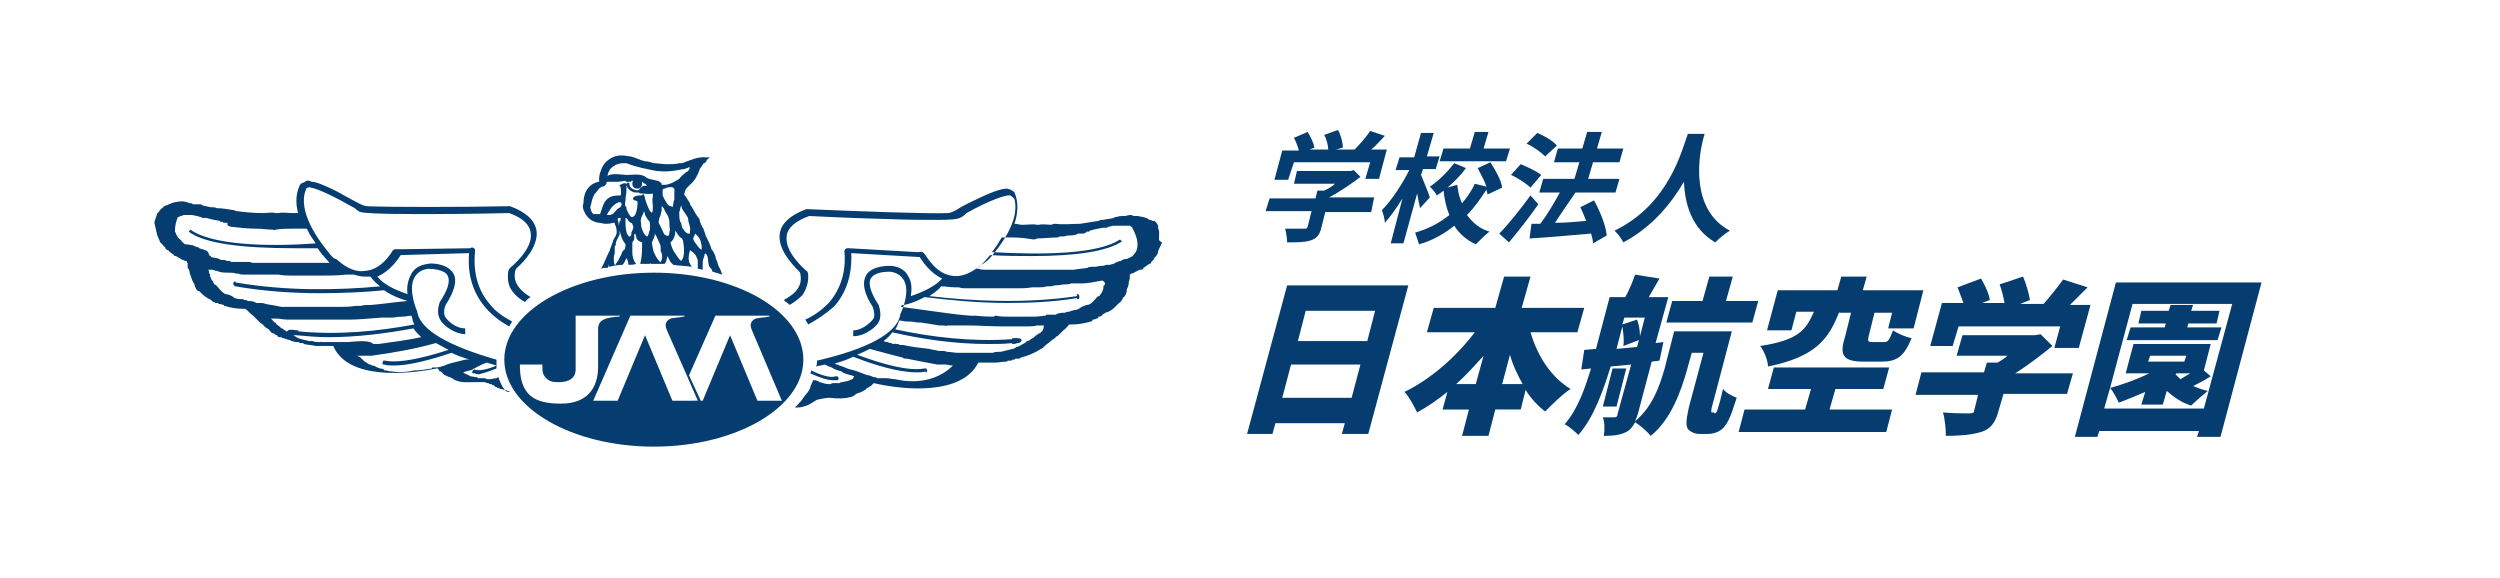 <?xml version="1.0" encoding="utf-8"?>
<!-- Generator: Adobe Illustrator 27.9.0, SVG Export Plug-In . SVG Version: 6.00 Build 0)  -->
<!DOCTYPE svg PUBLIC "-//W3C//DTD SVG 1.1//EN" "http://www.w3.org/Graphics/SVG/1.1/DTD/svg11.dtd">
<svg version="1.1" id="レイヤー_1" xmlns:x="http://ns.adobe.com/Extensibility/1.0/" xmlns:i="http://ns.adobe.com/AdobeIllustrator/10.0/" xmlns:graph="http://ns.adobe.com/Graphs/1.0/"
	 xmlns="http://www.w3.org/2000/svg" xmlns:xlink="http://www.w3.org/1999/xlink" x="0px" y="0px" viewBox="0 0 255.8 59.1"
	 style="enable-background:new 0 0 255.8 59.1;" xml:space="preserve">
<style type="text/css">
	.st0{fill:#053D70;}
</style>
<g>
	<g>
		<g>
			<g>
				<path class="st0" d="M118.6,24.3c0-0.1,0-0.1,0-0.1s0-0.1,0-0.2c0,0,0,0,0,0c0,0,0,0,0-0.1c0,0,0-0.1,0-0.1c0,0,0,0,0-0.1
					c0-0.1-0.1-0.3-0.1-0.4c0,0,0,0,0-0.1c0,0,0,0,0-0.1c-0.1-0.2-0.2-0.4-0.4-0.5c0,0,0,0,0,0l0,0c0,0,0,0,0,0c0,0-0.1,0-0.2,0
					c-0.1-0.1-0.2-0.1-0.3-0.1c-0.3-0.3-0.8-0.3-1.2-0.4c-0.2,0-0.3,0-0.5,0c0,0,0-0.1-0.1-0.1c-0.2,0-0.4,0-0.6,0.1
					c-0.1,0-0.1,0-0.2,0c0,0-0.1,0-0.1,0c0,0,0,0,0,0h0c0,0,0,0,0,0c0,0,0,0-0.1,0c-0.3,0-0.5,0.1-0.6,0.1c-0.1,0-0.2,0-0.2,0.1
					c0,0,0,0,0,0c-0.4,0.1-0.8,0.1-1.1,0.2c0,0,0,0-0.1,0c-0.1,0-0.2,0-0.4,0.1c-0.6,0.1-1.3,0.2-1.9,0.3c0,0,0,0,0,0
					c-0.8,0-1.7,0.1-2.5,0c-0.1,0-0.3,0-0.4,0.1c-0.4,0-0.9-0.1-1.3,0h0c0,0-0.1,0-0.2,0c-0.4-0.1-0.9,0-1.4,0c0,0-0.1,0-0.1,0
					c-0.3,0-0.5-0.1-0.8-0.1c0.4-1.2,0.4-2.3,0-3.2c0,0,0-0.1-0.1-0.1c0,0,0,0,0,0c0,0,0,0,0,0c0,0,0,0,0,0
					c-0.1-0.1-0.2-0.1-0.3-0.2c0,0,0,0,0,0c0,0,0,0,0,0l0,0c0,0,0,0,0,0c-0.1,0-0.3-0.1-0.4-0.1c-0.4,0-1.2,0.2-2.9,1
					c-0.8,0.4-1.7,0.8-2.1,1.1c0,0,0,0,0,0c-0.5,0.3-0.9,0.4-0.9,0.4c-2.1,0.1-9.7-0.2-14.5-0.4c0,0,0,0,0,0c0,0-0.1,0-0.1,0
					c-1.6,0.6-2.5,1.4-2.7,2.4c-0.3,1.6,1.2,3.2,1.9,3.9c0,0,0,0,0,0c0.2,0.2,0.2,0.3,0.2,0.4c0.1,0.6,0,1.1-0.4,1.6
					c-0.3,0.4-0.8,0.7-1.3,1c0.2,0.2,0.4,0.3,0.6,0.5c0.5-0.3,0.9-0.6,1.3-1c0.4-0.6,0.6-1.2,0.6-1.9l0,0c0-0.1,0-0.4-0.1-0.5
					c0,0,0,0,0,0c0,0,0-0.1-0.1-0.1c0,0-2.3-1.9-2-3.6c0.1-0.8,0.9-1.5,2.3-2c0,0,0,0,0,0c0,0,3.8,0.2,7.6,0.3
					c2.7,0.1,4.4,0.1,5.6,0.1c1.5,0,2-0.1,2.2-0.2l0,0c0.3-0.1,0.6-0.4,0.7-0.5c2.3-1.3,4.1-1.9,4.4-1.8c0,0,0.1,0,0.1,0
					c0,0,0,0,0,0c0.1,0.1,0.4,0.3,0.4,0.4c0.6,2.2-1.6,5-2.6,6.1c-0.2,0.2-0.6,0.5-0.8,0.6c0,0,0,0,0,0c-1.1,0.9-2.1,1.3-3.1,1.1
					c-1.7-0.3-2.6-2.2-2.7-2.2c0-0.1-0.1-0.1-0.2-0.2l0,0c-0.1-0.1-0.3,0-0.5,0l-7-0.4c0,0-0.1,0-0.1,0c0,0-0.1,0-0.1,0
					c-0.2,0-0.3,0.2-0.3,0.3c0.2,2.1-0.4,3.9-1.6,5.3c-0.7,0.7-1.5,1.3-2.4,1.7c0.1,0.2,0.2,0.3,0.3,0.5c0.9-0.5,1.8-1.1,2.6-1.8
					c1.3-1.4,1.9-3.3,1.8-5.5l7,0.4c0.2,0.3,1,1.6,2.3,2.2c-1,1.1-2.7,1.6-3.2,1.8c0.1-0.7,0.1-1.4-0.2-1.9
					c-0.3-0.7-0.9-1.1-1.8-1.2l0,0c-0.1,0-2-0.1-2.6,1c-0.4,0.8-0.2,1.8,0.7,3.2c0.1,0.3,0.3,1,0,1.3c0,0-0.9,1.1-2,1.1h0l0,0.6h0
					c1.4,0,2.5-1.2,2.5-1.3c0.5-0.6,0.2-1.6,0.1-1.9l0,0c-0.8-1.2-1.1-2.2-0.8-2.7c0.4-0.7,1.6-0.7,2-0.7c0.7,0.1,1.1,0.4,1.4,0.9
					c0.7,1.3-0.4,3.5-0.4,3.5l0,0.1c-0.4,1.8-3.3,3.4-8.5,4.6c0,0.2,0,0.4-0.1,0.6c0.3-0.1,0.6-0.1,0.9-0.2c0.2,0.1,0.4,0.2,0.7,0.3
					c0.3,0.2,0.6,0.3,1,0.4c0,0,0,0,0,0c0.2,0.2,0.6,0.3,1,0.4c0.1,0,0.2,0.1,0.3,0.1c0,0,0,0,0,0c0,0.1-0.1,0.1-0.1,0.2
					c0,0-0.1,0.1-0.1,0.1c-0.2,0.1-0.3,0.1-0.5,0.2c-0.2,0-0.4,0.1-0.6,0.1c0,0-0.1,0-0.2,0.1c-0.2,0-0.4,0-0.6,0
					c-0.1,0-0.2,0-0.3,0.1c0,0-0.1,0-0.1,0c0,0,0,0-0.1,0c-0.3,0-0.6-0.1-0.9-0.2c0,0-0.1,0-0.1,0c0,0,0-0.1-0.1-0.1
					c-0.2-0.1-0.3-0.1-0.5-0.1c0,0,0,0,0,0c-0.1,0.2-0.2,0.5-0.3,0.7c0,0,0,0.1,0,0.1c-0.1,0.2-0.2,0.4-0.4,0.6c0,0,0,0.1-0.1,0.1
					c-0.1,0.2-0.3,0.4-0.4,0.6c-0.1,0.1-0.1,0.1-0.2,0.2c-0.1,0.1-0.2,0.3-0.4,0.4c0,0.1-0.1,0.1-0.1,0.1c0.3,0,0.6,0,0.9-0.1
					c0.5-0.1,0.9-0.4,1.4-0.7c0.5-0.1,0.9-0.2,1.3-0.2c0.7,0.1,1.6,0.1,2.2-0.1c0.1,0,0.3-0.1,0.5-0.3c0.3-0.1,0.6-0.2,0.9-0.4
					c0,0,0.1,0,0.1-0.1c0,0,0,0,0,0c0.1-0.1,0.2-0.1,0.3-0.2c0.1,0,0.1-0.1,0.2-0.1c0.1-0.1,0.1-0.1,0.2-0.2c0,0,0.1-0.1,0.1-0.1
					c3,0.7,9,1.3,10.7-2.1c0.1,0,0.2,0,0.3,0c0.2,0,0.3,0,0.5,0c0,0,0,0,0.1,0c0,0,0.1,0,0.1,0c0.1,0,0.2,0,0.3,0c0.1,0,0.2,0,0.3,0
					c0,0,0.1,0,0.1,0c0.4,0,0.8-0.1,1.2-0.1c0,0,0.1,0,0.1-0.1c0.1,0,0.2,0,0.3,0c0.1,0,0.1,0,0.2-0.1c0,0,0,0,0,0c0,0,0.1,0,0.1,0
					c0.1,0,0.1,0,0.2-0.1c0,0,0.1,0,0.1,0c0.1,0,0.2,0,0.3,0c0,0,0.1,0,0.1-0.1c0.8-0.2,1.5-0.5,2.1-0.9c0,0,0,0,0,0
					c0.1,0,0.1-0.1,0.2-0.1c0,0,0.1-0.1,0.1-0.1c0.1-0.1,0.1-0.1,0.2-0.2c0.1-0.1,0.3-0.2,0.4-0.3c0.1-0.1,0.2-0.2,0.4-0.3
					c0.1-0.1,0.2-0.1,0.2-0.2c0,0,0.1-0.1,0.2-0.1c0.1-0.1,0.2-0.2,0.3-0.3c0.1-0.1,0.2-0.2,0.2-0.2c0,0,0,0,0,0
					c0,0,0.1-0.1,0.1-0.1c0.2-0.1,0.4-0.4,0.6-0.6c0,0,0.1,0,0.1,0c0,0,0,0,0,0c0,0,0.1,0,0.1,0c0.7,0,1.3-0.1,2-0.3
					c0.1,0,0.2-0.1,0.2-0.2c0.1,0,0.2,0,0.4-0.1c0.1,0,0.2-0.1,0.2-0.2c0,0,0,0,0,0c0,0,0,0,0.1,0c0,0,0,0,0,0
					c0.1,0,0.2-0.1,0.2-0.1c0,0,0,0,0,0c0,0,0.1,0,0.1-0.1c0,0,0,0,0,0c0,0,0,0,0,0c0.1-0.1,0.2-0.1,0.3-0.2c0.4-0.1,0.7-0.3,1-0.6
					c0,0,0,0,0,0c0.1-0.1,0.2-0.2,0.3-0.3c0,0,0.1-0.1,0.1-0.1c0.2-0.1,0.3-0.3,0.4-0.5c0,0,0,0,0,0c0,0,0-0.1,0.1-0.1
					c0.2-0.2,0.3-0.5,0.3-0.8c0,0,0,0,0,0c0.1-0.2,0.2-0.5,0.2-0.7c0,0,0,0,0-0.1c0.1-0.1,0-0.1,0.1-0.3c0,0,0,0,0-0.1
					c0,0,0,0,0-0.1c0,0,0,0,0-0.1c0,0,0-0.1,0-0.1c0,0,0.1,0,0.1-0.1c0.1,0,0.4-0.1,0.5-0.2c0,0,0,0,0,0c0,0,0,0,0,0
					c0.1,0,0.1-0.1,0.2-0.1c0,0,0,0,0,0c0.1,0,0.1-0.1,0.2-0.1c0,0,0,0,0.1,0c0.2,0,0.3-0.1,0.3-0.2c0.2-0.1,0.4-0.3,0.6-0.4
					c0.1,0,0.2-0.1,0.2-0.2c0,0,0.1-0.1,0.1-0.1c0,0,0.1-0.1,0.1-0.1c0,0,0.1-0.1,0.1-0.2c0,0,0.1-0.1,0.1-0.1c0,0,0,0,0,0
					c0.2-0.2,0.3-0.4,0.3-0.6c0.1-0.3,0.3-0.6,0.4-0.9c0,0,0,0,0,0C118.5,24.6,118.6,24.5,118.6,24.3z M91.6,38.8
					c-0.3,0-0.6-0.1-0.9-0.1c0,0,0,0-0.1,0c-0.1,0-0.1,0-0.2,0c0,0,0,0-0.1,0c-0.1,0-0.1,0-0.2,0c-0.1,0-0.1,0-0.2,0
					c-0.1,0-0.1,0-0.2,0c0,0,0-0.1-0.1-0.1c-0.1,0-0.3,0-0.4-0.1c-0.2-0.1-0.5-0.1-0.7-0.2c-0.5-0.2-1-0.4-1.5-0.5
					c-0.4-0.1-0.7-0.3-1.1-0.4c-0.1,0-0.1-0.1-0.2-0.1c0,0-0.1,0-0.1,0c-0.1,0-0.1-0.1-0.2-0.1c0,0,0,0,0,0c0.7-0.2,1.3-0.4,1.9-0.7
					c2.3,0.9,4.7,1.6,6.5,1.6c0.3,0,0.6,0,0.9-0.1c0,0,0,0.1,0,0.1c0,0,0.1,0,0.1,0c0.1-0.1,0.1-0.3,0-0.3c0,0,0-0.1,0-0.1
					c0,0,0,0,0,0h-0.1c0,0-0.1,0-0.1,0c0,0,0,0,0,0c0,0,0,0,0,0c0,0,0,0,0,0c-1.6,0.3-4.2-0.4-6.9-1.4c0.5-0.2,0.9-0.4,1.3-0.6
					c1.1,0.3,2.2,0.6,3.4,0.9c0,0.1,0.2,0.1,0.4,0.1c1,0.2,2,0.4,3.1,0.6c0,0,0,0,0.1,0c0,0,0.1,0,0.1,0c0,0,0.1,0,0.1,0
					c0.1,0,0.1,0,0.2,0c0.1,0,0.2,0,0.3,0c0.3,0,0.5,0.1,0.8,0.1C95.1,39.8,91.7,38.8,91.6,38.8z M106.7,33.8
					C106.7,33.8,106.7,33.8,106.7,33.8c-0.1,0.1-0.2,0.2-0.3,0.3c0,0,0,0-0.1,0c0,0-0.1,0.1-0.1,0.1c0,0,0,0,0,0
					c-0.2,0.1-0.3,0.2-0.5,0.4c0,0,0,0,0,0c-0.1,0-0.1,0-0.2,0.1c0,0-0.1,0-0.1,0.1c-0.1,0-0.2,0.1-0.3,0.1c0,0-0.1,0-0.1,0.1
					c-0.1,0.1-0.2,0.1-0.3,0.2c-0.1,0-0.2,0.1-0.2,0.1c-0.2,0.1-0.4,0.2-0.4,0.2l0,0c0,0-0.1,0-0.1,0c-0.1,0.1-0.3,0.2-0.4,0.2
					c-0.4,0.1-0.8,0.2-1.2,0.3c0,0-0.1,0-0.1,0c0,0,0,0-0.1,0c-0.2,0-0.4,0-0.6,0.1c-0.1,0-0.1,0-0.2,0c0,0-0.1,0-0.1,0c0,0,0,0,0,0
					c-0.1,0-0.2,0-0.3,0c-0.1,0-0.2,0-0.3,0c0,0-0.1,0-0.1,0c0,0,0,0,0,0c0,0,0,0-0.1,0c-0.1,0-0.3,0-0.4,0c0,0,0,0,0,0
					c0,0-0.1,0-0.1,0c-0.1,0-0.2,0-0.2,0c-0.1,0-0.2,0-0.4,0c0,0,0,0,0,0c-0.2,0-0.4,0-0.6,0c-0.1,0-0.2,0-0.3,0c0,0,0,0-0.1,0
					c-0.1,0-0.3,0-0.4,0c-0.4,0-0.7-0.1-1.1-0.1c-0.2-0.1-0.5-0.1-0.7-0.1c0,0-0.1,0-0.1,0c0,0,0,0-0.1,0c-0.3-0.1-0.6-0.1-0.9-0.2
					c-0.9-0.1-1.8-0.2-2.7-0.4c-0.1,0-0.1,0-0.2,0c0,0,0,0,0,0c-0.1,0-0.2,0-0.3-0.1c-0.1,0-0.1,0-0.2,0c-0.1,0-0.1-0.1-0.2,0
					c-0.1,0-0.2,0-0.3-0.1c0,0,0,0-0.1,0c-0.1,0-0.2,0-0.2-0.1c-0.1,0-0.1,0-0.2,0c-0.1,0-0.2-0.1-0.3-0.1c0.4-0.3,0.7-0.6,0.9-0.9
					c3,0.7,6.4,1.2,9.8,1.2c0.8,0,1.7,0,2.5-0.1c0,0-0.1,0.1-0.1,0.1c0.2,0,0.4,0,0.6-0.1c0.1,0,0.3,0,0.4-0.2
					c0.2-0.4-0.8-0.3-0.9-0.3c0,0,0,0,0,0c0,0,0,0,0,0c0,0-0.1,0.1,0,0.1c0,0,0,0,0,0c0,0,0,0,0,0c0,0,0,0,0,0
					c-4.1,0.3-8.3-0.2-12-1c0.2-0.3,0.3-0.6,0.4-0.9c0.3,0,0.5,0.1,0.8,0.1c0,0,0,0,0,0c0,0,0.1,0,0.1,0c0,0,0,0,0,0
					c0.1,0,0.2,0,0.2,0c0.3,0,0.6,0.1,0.9,0.1c0,0,0,0,0,0c0,0,0,0,0.1,0c0,0,0,0,0,0c0,0,0.1,0,0.1,0c0.7,0.1,1.3,0.2,1.9,0.3
					c0,0,0.1,0,0.1,0h0.1c0.1,0,0.1,0,0.2,0c0.2,0,0.3,0.1,0.5,0c0,0,0,0,0,0c0.2,0,0.3,0,0.5,0h0c0.2,0,0.4,0,0.5,0
					c0,0,0.1,0,0.1,0c0,0,0,0,0.1,0c0.1,0,0.2,0,0.3,0c0.2,0,0.3,0,0.5,0c0,0,0,0,0,0c0,0,0,0,0.1,0c0.9,0,2.2,0.1,3.6,0.1
					c0,0,0.1,0,0.1,0c0.1,0,0.1,0,0.1,0c0.2,0,0.4,0,0.7,0c0,0,0,0,0,0h0.1c0.1,0,0.2,0,0.3,0c0,0,0,0,0,0h0c0.1,0,0.1,0,0.2,0
					c0,0,0,0,0,0c0.1,0,0.1,0,0.2,0h0.1c0,0,0.1,0,0.1,0h0.1c0,0,0,0,0.1,0c0.1,0,0.1,0,0.2,0c0.4,0,0.8,0,1.1-0.1
					c0.1,0,0.2,0,0.3,0c0,0,0,0,0.1,0c0.1,0,0.2,0,0.3,0C106.8,33.7,106.7,33.7,106.7,33.8z M113,29.2c-0.1,0-0.1,0.1-0.1,0.1
					c0,0,0,0,0,0.1h0c0,0.2-0.1,0.4-0.2,0.6c0,0-0.1,0.1-0.1,0.1c0,0.1-0.1,0.1-0.1,0.2c0,0-0.1,0-0.1,0c-0.2,0.1-0.3,0.3-0.5,0.5
					c-0.2,0.2-0.4,0.4-0.7,0.4c-0.3,0.1-0.6,0.2-0.8,0.4c-0.1,0-0.1,0-0.2,0.1c-0.3,0-0.6,0.1-0.8,0.2c0,0,0,0-0.1,0
					c-0.1,0-0.2,0-0.3,0.1c-0.3,0-0.7,0-1,0.2c-0.1,0-0.1,0-0.1,0c-0.1,0-0.1,0-0.2,0c0,0,0,0-0.1,0c-0.2,0-0.3,0-0.5,0
					c0,0-0.1,0-0.1,0.1c-0.3,0-0.7,0.1-1.1,0.1c-0.1,0-0.1,0-0.2,0c0,0,0,0-0.1,0c-0.1,0-0.3,0-0.4,0c-0.1,0-0.1,0-0.2,0
					c0,0,0,0,0,0c0,0,0,0,0,0c-0.2,0-0.3,0-0.5,0c-0.1,0-0.1,0-0.2,0c0,0,0,0-0.1,0c-0.1,0-0.1,0-0.2,0c-0.3,0-0.6,0-0.9,0
					c0,0,0,0,0,0c-0.4,0-0.8,0-1.2-0.1c-0.1,0-0.1,0-0.2,0.1c-1.1,0-1.9-0.1-1.9-0.1c-0.7,0.1-4.6-0.5-7.6-0.9c0-0.1,0-0.1,0.1-0.2
					l0.2,0c0.1,0,1-0.2,2.1-0.8c2.5,0.3,5.4,0.6,8.5,0.6c2.3,0,4.7-0.1,7.1-0.5c0,0,0,0,0,0.1c0.2,0.1,0.3-0.2,0.2-0.4c0,0,0,0,0,0
					c0,0,0,0,0,0v0c0,0,0,0,0,0c0-0.1-0.1-0.1-0.2-0.1c0,0-0.1,0,0,0.1c0,0,0,0,0,0.1c-5.4,0.8-10.8,0.5-15.1,0
					c0.4-0.3,0.9-0.6,1.2-1c0.5,0,0.9,0.1,1.4,0.1c0,0,0.1,0,0.1,0c0.1,0,0.2,0,0.3,0c0,0,0,0,0,0c0.3,0.1,0.5,0.1,0.8,0.1
					c0.1,0,0.2,0,0.3,0c0,0,0.1,0,0.1,0c0.1,0,0.1,0,0.2,0c0,0,0,0,0,0c0.3,0,0.5,0,0.8,0c0,0,0.1,0,0.1,0c0,0,0,0,0,0
					c0,0,0,0,0.1,0c0.1,0,0.1,0,0.2,0c0,0,0.1,0,0.1,0c0.1,0,0.2,0,0.3,0c0,0,0,0,0.1,0c0.4,0,0.7,0,1.1,0h0h0c0,0,0.1,0,0.1,0
					c0.3,0,0.6,0,0.8,0c0.3,0,0.5,0,0.8,0c0,0,0,0,0,0c0.5,0,1.1,0,1.6-0.1c0.2,0,0.3,0,0.5,0c0,0,0,0,0.1,0c0,0,0.1,0,0.1,0
					c0.3,0,0.5,0,0.8-0.1c0,0,0.1,0,0.2,0c0.2,0,0.4,0,0.6-0.1c0,0,0,0,0.1,0c0,0,0,0,0,0c0.3,0,0.7-0.1,1-0.1c0,0,0,0,0,0
					c0.2,0,0.4,0,0.6-0.1c0,0,0,0,0,0c0,0,0.1,0,0.1,0c0,0,0.1,0,0.1,0c0.3,0,0.6,0,0.8,0c0,0,0.1,0,0.1,0c0.7,0,1.5-0.2,2.1-0.3
					C113.1,28.9,113.1,29,113,29.2z M110.4,30.6C110.4,30.6,110.4,30.6,110.4,30.6L110.4,30.6L110.4,30.6z M115.2,28.1
					C115.2,28.1,115.2,28.1,115.2,28.1C115.2,28.1,115.2,28.1,115.2,28.1C115.2,28.1,115.2,28.1,115.2,28.1z M116.3,25.6
					c-0.1,0.3-0.3,0.4-0.4,0.6c-0.2,0.1-0.4,0.2-0.6,0.3c0,0,0,0-0.1,0c-0.2,0-0.4,0.1-0.5,0.2c-0.2,0-0.4,0.1-0.6,0.2
					c-0.1,0-0.1,0.1-0.1,0.1c-0.2,0-0.4,0.1-0.5,0.1c0,0-0.1,0-0.1,0c-0.1,0-0.1,0-0.2,0c-0.1,0-0.2,0.1-0.3,0.1c-0.1,0-0.1,0-0.2,0
					c-0.2,0-0.5,0.1-0.7,0.1c0,0-0.1,0-0.1,0c-0.1,0-0.2,0-0.2,0c-0.1,0-0.3,0-0.4,0.1c-0.5,0.1-1,0.1-1.4,0.2c0,0-0.1,0-0.1,0
					c-0.2,0-0.5,0-0.8,0c0,0-0.1,0-0.1,0c-0.1,0-0.3,0-0.4,0h-0.2c0,0,0,0,0,0c-0.1,0-0.1,0-0.2,0l-0.3,0c0,0-0.1,0-0.1,0
					c-0.4,0-0.8,0-1.2,0c0,0,0,0,0,0c-0.4,0-0.7,0-1.1,0c0,0-0.1,0-0.1,0c-0.1,0-0.2,0-0.2,0c0,0-0.1,0-0.1,0c-0.2,0-0.3,0-0.5,0
					c-0.3,0-0.5,0-0.8,0c0,0,0,0,0,0c-0.1,0-0.2,0-0.3,0c0,0,0,0,0,0c0,0,0,0-0.1,0c-0.2,0-0.5,0-0.7,0c-0.2,0-0.4,0-0.6,0
					c-0.2,0-0.4,0-0.6,0c0,0-0.1,0-0.1,0c-0.1,0-0.2,0-0.3,0c0,0,0,0-0.1,0c-0.3,0-0.5,0-0.8-0.1c0,0,0,0-0.1,0c0,0-0.1,0-0.1,0
					c0,0,0.1-0.1,0.1-0.1l0,0c0,0,0.1,0,0.3-0.2c0,0,0,0,0,0c0,0,0.1-0.1,0.1-0.1c0,0,0,0,0,0c0,0,0,0,0,0c0.2-0.2,0.5-0.5,0.9-1
					c1.6,0.1,3,0.1,4.3,0.1c4.6,0,7.7-0.5,9.2-1.5l-0.2-0.2c-2.2,1.5-7.8,1.6-13.1,1.3c0.3-0.4,0.6-0.8,0.8-1.2
					c0.1-0.1,0.1-0.2,0.2-0.3c0.2,0,0.3,0,0.5,0c0.2,0,0.5,0,0.7,0c0.7,0,1.4,0.1,2,0.2c0.1,0,0.3,0,0.4-0.1c0.7,0,1.4-0.1,2-0.1
					c0.1,0,0.2,0,0.3-0.1c0.3,0,0.6,0,0.8-0.1c0.3,0,0.6,0,0.9-0.1c0,0,0.1,0,0.2-0.1c0.2,0,0.3,0,0.5,0c0.2,0,0.3-0.1,0.4-0.2
					c0,0,0,0,0,0c0.1,0,0.1,0,0.2,0c0.1,0,0.1-0.1,0.1-0.1c0,0,0,0,0,0v0c0,0,0.7-0.2,1.4-0.3c0.1,0,0.2,0,0.3,0
					c0.1,0,0.1,0,0.2-0.1c0.2,0,0.4-0.1,0.5-0.1c0.2,0,0.3,0,0.5,0c0,0,0.1,0,0.1,0c0,0,0,0,0,0c0.2,0,0.5,0,0.7,0
					c0.2,0,0.2,0,0.3,0c0,0,0,0,0.1,0c0,0,0.1,0,0.1,0.1c0,0,0,0,0.1,0C116.4,24.3,116.5,25,116.3,25.6z M59.8,21.7
					c0.2,0.4,0.6,1,1.5,1.1l0,0c0.2,0,0.4,0.1,0.7,0.1c0.2,0,0.4,0,0.7-0.1c0.1,0,0.1,0,0.2,0c0,0.1,0,0.2,0.1,0.3c0,0,0,0,0,0
					c0.1,0.4,0.2,0.8-0.1,1.2c-0.1,0.2-0.2,0.3-0.2,0.5c0,0,0,0,0,0c0,0,0,0,0,0c-0.1,0.1-0.1,0.3-0.2,0.5c-0.1,0.2-0.1,0.4-0.2,0.5
					c0,0,0,0,0,0c-0.3,0.6-0.5,1.2-0.8,1.7c0.2-0.1,0.5-0.1,0.7-0.1c0-0.1,0.1-0.2,0.1-0.4c0,0,0,0.1,0,0.1c0,0,0,0.1,0,0.1
					c0,0,0,0,0,0c0,0,0,0,0,0.1c0,0,0,0,0,0c0.5-0.1,0.9-0.2,1.4-0.2c0.2-0.2,0.3-0.5,0.4-0.7c0.1,0.2,0.2,0.4,0.2,0.7
					c0.3,0,0.5,0,0.8-0.1c0,0-0.1-0.1-0.1-0.1c-0.2-0.3-0.3-0.7-0.3-1.1c0-0.1,0-0.1,0-0.2c0,0,0,0,0,0c0-0.2,0-0.5,0-0.7
					c0-0.2,0.2-0.3,0.2-0.5c0,0,0,0,0,0c0-0.1,0-0.1,0-0.2c0-0.1,0-0.1,0-0.2v0c0,0,0,0,0,0c0.1-0.3,0.2,0.2,0.2,0.3
					c0.1,0.3,0.3,0.4,0.6,0.5c0,0,0,0,0,0c0,0.8,0,1.5-0.2,2.2c0.3,0,0.6,0,1,0c0,0,0,0,0-0.1c0,0,0,0,0.1,0.1c0,0,0.1,0,0.1,0
					c0.4,0,0.9,0,1.3,0c0.2-0.2,0.2-0.5,0.3-0.8c0.1,0.2,0.2,0.4,0.3,0.6c0.1,0.1,0.2,0.2,0.3,0.3c0.6,0.1,1.3,0.1,1.9,0.2
					c-0.1-0.1-0.2-0.3-0.3-0.5c0,0,0-0.1,0-0.1v0c0,0,0,0,0,0c-0.1-0.3,0-0.7,0.1-1.1c0.3,0.2,0.6,0.4,0.7,0.8
					c0.1,0.1,0.1,0.3,0.1,0.5c0,0.1,0,0.2,0,0.4c0,0.1,0,0.2,0,0.2c0.2,0,0.4,0.1,0.5,0.1c0-0.1,0-0.1,0-0.2c0-0.1,0-0.3,0-0.4
					c0,0,0,0,0,0c0,0,0,0,0,0c0-0.2,0-0.4,0.1-0.6c0-0.1,0.1-0.2,0.1-0.4c0.1-0.2,0.3,0.2,0.3,0.3c0.1,0.3,0,1,0.4,1.2
					c0,0.1,0.1,0.2,0.1,0.3c0.4,0.1,0.7,0.2,1,0.3c-0.1-0.3-0.2-0.6-0.4-0.9c0-0.1-0.1-0.3-0.1-0.4c0,0,0,0,0,0
					c-0.1-0.2-0.2-0.4-0.2-0.6c-0.1-0.2-0.2-0.5-0.4-0.7c-0.1-0.4-0.3-0.8-0.5-1.2c0-0.1-0.1-0.1-0.1-0.2c0-0.1-0.1-0.3-0.2-0.6
					c0-0.1,0-0.1-0.1-0.2c0,0,0,0,0,0c-0.1-0.2-0.2-0.4-0.3-0.7c0-0.2-0.1-0.3-0.2-0.4c-0.3-0.4-0.5-0.9-0.8-1.3c0,0,0-0.1,0-0.1
					c0,0,0,0,0,0c-0.3-0.5-0.5-0.8-0.6-0.9c0.1-0.4,0.1-0.5,0.4-0.8c0.1-0.1,0.1-0.1,0.2-0.2c0.5-0.4,0.8-1,1-1.6
					c0.1-0.2,0.3-0.4,0.4-0.6c0,0,0.1,0,0.1,0c0.1-0.1,0.2-0.2,0.2-0.3c0.2-0.2,0.3-0.3,0.3-0.3l0,0c0,0-0.1,0.1-0.2,0.1
					c0,0,0,0,0,0c0,0,0,0,0,0c0,0,0,0,0.1,0c0.1,0,0.1-0.1,0.1-0.1l0,0c0,0,0,0,0,0c0,0-0.2,0-0.3,0c0,0,0,0,0,0
					c-0.9-0.1-1.7,0.3-2.5,0.6c0,0-0.1,0-0.1,0c0,0,0,0-0.1,0c0,0,0,0-0.1,0c-0.4,0.1-0.7,0.1-1.1,0.1c-0.1,0-0.1,0-0.2,0
					c-0.4,0-0.9-0.1-1.3-0.1c-0.3-0.1-0.6-0.2-0.9-0.2c0,0,0,0,0,0l0,0c-0.5-0.1-1-0.4-1.5-0.5c0,0-0.1,0-0.1,0
					c-0.9-0.2-1.6-0.1-2.2,0.4c-0.4,0.3-0.6,0.7-0.7,1c0,0.1-0.1,0.2-0.1,0.3c0,0,0,0,0,0c-0.1,0.3-0.1,0.5-0.1,0.7c0,0,0,0,0,0
					c0,0,0,0.1,0,0.1c0,0,0,0,0,0c0,0,0,0,0,0.1c0,0,0,0,0,0c-0.2,0-1.6,0.3-1.6,2.2h0C59.6,21,59.6,21.3,59.8,21.7z M62,26.5
					C62,26.5,62,26.5,62,26.5C62,26.5,62,26.5,62,26.5C62,26.4,62,26.4,62,26.5C62,26.5,62,26.5,62,26.5z M71,24.2
					c0.1-0.1,0.1-0.2,0.1-0.3c0.3,0.2,0.5,0.5,0.6,0.8c0,0.2,0.1,0.3,0.1,0.5c0,0.1,0,0.2,0,0.3c0,0.1-0.1,0-0.1,0
					c-0.3-0.2-0.4-0.5-0.6-0.7C70.9,24.5,70.9,24.4,71,24.2z M62.8,21.8c0,0-0.1,0.1-0.1,0.1c-0.1,0-0.2,0.1-0.3,0.1
					c-0.1,0-0.2,0-0.3,0c0.1-0.3,0.3-0.5,0.5-0.8c0.2-0.2,0.4-0.4,0.7-0.5c0,0,0,0,0,0c0,0,0,0,0,0h0c0,0,0,0,0,0c0.1,0,0.1,0,0.2,0
					c0,0,0,0,0,0c0.2,0.1,0.1,0.5-0.2,0.6C63.1,21.4,63,21.6,62.8,21.8z M63.4,22.7C63.4,22.7,63.4,22.7,63.4,22.7
					c-0.1,0.3-0.1,0.5,0,0.8c0-0.2-0.1-0.4-0.1-0.6c0,0,0,0,0,0c0-0.2-0.1-0.3-0.1-0.5c0,0,0,0,0,0c0,0,0,0,0,0v0c0,0,0,0,0.1-0.1
					c0,0,0,0,0,0c0,0,0,0,0,0c0,0,0.1,0,0.2,0c0,0.1,0,0.2,0,0.3C63.4,22.5,63.4,22.6,63.4,22.7z M64,25c0,0.2,0,0.4-0.1,0.5
					c0,0,0,0.1-0.1,0.1c-0.1,0.1-0.1,0.2-0.2,0.3c0,0,0,0,0,0.1c-0.2,0.3-0.3,0.7-0.6,1c0,0.1-0.1,0.2-0.1,0.1
					c-0.1-0.2-0.1-0.5-0.1-0.7c0-0.2,0.1-0.4,0.1-0.6c0-0.2,0-0.4,0-0.6c0,0,0.1-0.1,0.1-0.1c0-0.2,0-0.3,0.1-0.5
					c0.1-0.2,0.2-0.4,0.3-0.6c0-0.1,0-0.2,0-0.4c0.1,0.4,0.2,0.8,0.4,1.1C63.9,24.9,64,24.9,64,25L64,25z M64.6,23.8
					c0,0.1,0,0.1,0,0.2c0,0.1-0.1,0.2-0.2,0.2c-0.1,0-0.1-0.1-0.2-0.2c-0.2-0.4-0.2-1-0.2-1.4c0,0,0,0,0,0c0-0.1,0-0.1,0-0.2
					c0,0,0-0.1,0-0.1c0.1,0,0.3,0.2,0.3,0.3c0.1,0.1,0.2,0.2,0.3,0.2c0,0,0.1,0.1,0.1,0.1c0,0.1,0.1,0.2,0.1,0.3
					C64.8,23.4,64.7,23.6,64.6,23.8z M66.5,23.5c-0.1,0.2-0.1,0.4-0.2,0.6c-0.1,0.3-0.5-0.3-0.5-0.4c-0.1-0.2-0.2-0.5-0.2-0.7
					c0,0,0,0,0-0.1c0-0.2-0.1-0.3,0-0.5c0-0.2,0.1-0.3,0.2-0.5c0-0.1,0.1-0.2,0.1-0.3c0,0.1,0.1,0.2,0.1,0.4
					c0.1,0.2,0.2,0.3,0.3,0.5C66.6,22.7,66.5,23.1,66.5,23.5z M66.7,27C66.7,27,66.7,27,66.7,27C66.7,27,66.7,27,66.7,27
					C66.7,27,66.7,27,66.7,27z M67.6,26.8C67.5,26.9,67,26.1,67,26c-0.2-0.3-0.2-0.7-0.3-1.1c0,0,0,0,0,0c0-0.2,0.2-0.4,0.2-0.6
					c0.1-0.1,0.1-0.3,0.1-0.4c0.2,0.3,0.3,0.6,0.4,0.8c0.1,0.2,0.2,0.4,0.2,0.6c0,0.1,0,0.3,0,0.4h0C67.8,26,67.8,26.5,67.6,26.8z
					 M68.4,24.1c-0.1,0.1-0.2,0-0.4-0.1c-0.1-0.1-0.2-0.4-0.3-0.6c-0.1-0.2-0.2-0.4-0.3-0.6c0,0,0-0.1,0-0.1c0,0,0,0,0,0
					c0-0.2,0.1-0.5,0.2-0.7c0,0,0,0,0,0c0-0.2,0.1-0.3,0.1-0.5c0,0,0-0.4,0-0.4c0.2,0.1,0.3,0.4,0.4,0.6c0.1,0.2,0.3,0.4,0.3,0.6
					c0,0,0,0,0,0c0,0,0,0,0,0c0.1,0.2,0.1,0.5,0.1,0.8c0,0.2,0.1,0.4,0,0.6C68.5,23.8,68.5,24,68.4,24.1z M68,20.4
					C68,20.4,67.9,20.4,68,20.4c-0.1-0.1-0.1-0.2-0.1-0.2c0-0.1-0.1-0.1-0.1-0.2c0-0.2,0-0.4,0-0.6c0,0,0.1,0,0.1-0.1c0,0,0,0,0.1,0
					c0.1,0,0.1,0,0.2-0.1c0.5-0.1,0.9-0.1,0.8,0.4c0,0,0,0.1,0,0.2c0,0.1,0,0.3,0,0.6c-0.1,0.2-0.1,0.6-0.2,0.8c0,0-0.1,0-0.1-0.1
					C68.3,21.1,68.2,20.7,68,20.4z M69.7,26.7C69.7,26.7,69.7,26.7,69.7,26.7c-0.3-0.2-0.6-0.8-0.7-0.9c-0.2-0.3-0.3-0.6-0.4-1
					c0.4-0.3,0.5-0.8,0.5-1.2c0.2,0.3,0.4,0.7,0.7,0.8c0,0.1,0.1,0.2,0.1,0.3C70,25.3,70.1,26.3,69.7,26.7z M70.4,22.3
					C70.4,22.3,70.4,22.3,70.4,22.3C70.4,22.3,70.4,22.3,70.4,22.3c0,0.5,0.3,0.9,0.2,1.3c0,0,0,0,0,0.1c0,0,0,0,0,0.1
					c0,0,0,0,0,0.1c-0.1,0-0.1,0-0.2,0c-0.1,0-0.1-0.1-0.2-0.1c0,0-0.1-0.1-0.1-0.1c0,0,0,0,0,0c-0.1-0.1-0.2-0.3-0.3-0.4
					c0-0.1-0.1-0.3-0.1-0.5c0,0-0.1-0.1-0.1-0.1c-0.1-0.3-0.1-0.7-0.1-1c0,0,0,0,0,0c0.1-0.2,0.1-0.5,0.2-0.7
					C69.7,21.4,70.2,21.9,70.4,22.3z M60.6,20.4C60.6,20.4,60.6,20.4,60.6,20.4c0.1-0.2,0.1-0.3,0.2-0.5c0.2-0.2,0.4-0.5,0.6-0.7
					c0.1,0,0.1-0.1,0.2-0.1c0,0,0,0,0.1,0c0,0,0,0,0,0c0.1,0,0.1-0.1,0.2-0.1c0.2-0.2,0.2-0.4,0.2-0.7c0.1-0.6,0.2-1,0.7-1.3
					c0,0,0,0,0,0c0,0,0.1,0,0.1-0.1c0.3-0.1,0.5-0.2,0.8-0.2c0.1,0,0.3,0,0.4,0c1,0.4,2.1,0.6,3.1,0.8c0,0,0.1,0,0.1,0
					c0.9,0.1,1.7,0,2.6-0.2c0,0,0.1,0,0.1,0c0.1,0,0.2-0.1,0.3-0.1c0.5-0.3,0.2,0.2,0.1,0.3c-0.1,0.1-0.2,0.1-0.3,0.2
					c-0.1,0.1-0.5,0.4-0.6,0.6c-0.5,0.3-1.1,0.7-1.8,0.6c0,0,0,0,0-0.1c0,0,0-0.1-0.1-0.1c0,0,0,0-0.1-0.1c-0.3-0.2-1-0.2-1.3-0.4
					c-0.6-0.5-1.3-0.3-2.1-0.3c-0.4,0-2.3-0.4-2.1,0.6c0,0,0,0,0,0c0,0,0,0.1,0.1,0.1c0.4,0,0.7,0,1.1,0c0.3,0,0.6-0.1,0.8-0.1
					c0,0,0,0.1,0.1,0.1c0.1,0,0.3,0,0.4,0c0.1,0,0.1,0,0.1-0.1c0.1,0,0.1,0,0.2,0c-0.1,0.1-0.1,0.2-0.1,0.3c0,0.3,0.2,0.5,0.5,0.5
					c0.3,0,0.5-0.2,0.5-0.5c0-0.1,0-0.1,0-0.2c0,0,0.1,0,0.1,0.1c0.1,0,0.1,0.1,0.2,0.1c0,0,0,0,0,0c0,0,0,0,0,0c0,0,0,0,0,0
					c0,0,0,0,0,0c0,0,0,0,0,0c0.1,0,0.1,0.1,0.1,0.1c0,0,0.1,0.1,0.1,0.1v0c0,0,0,0,0,0c-0.2,0-0.4,0-0.5,0.1
					c-0.1,0.1-0.2,0.1-0.2,0.2c0,0-0.1,0-0.1,0.1c-0.1,0.1-0.3,0.1-0.5,0c-0.3-0.1-0.5-0.3-0.5-0.6c0-0.2-0.4-0.1-0.3,0.1
					c0,0,0,0,0,0c0,0,0,0,0,0c0,0,0,0,0,0c0,0.1,0.1,0.2,0.1,0.3c0.1,0.1,0.2,0.2,0.3,0.3c0.2,0.1,0.3,0.2,0.6,0.2
					c0.1,0,0.2,0,0.3,0c0,0.1,0.1,0.1,0.3,0.1c0.3,0,0.7,0.1,1.1,0c0,0.1,0,0.2,0,0.3c0,0,0,0,0,0c-0.1,0.4,0,0.7,0,1.1
					c0,0.1,0,0.5-0.1,0.6c0,0,0,0,0,0c0,0,0,0,0,0c0-0.1-0.1-0.1-0.2-0.2c-0.2-0.4-0.4-0.9-0.5-1.3c0-0.1-0.1-0.4-0.2-0.5
					C65.8,20,65.6,20,65.4,20c-0.3,0-0.9,0.2-0.5,0.5c0,0,0,0,0,0c0,0,0,0,0,0c0.5,0,0.3,0.4,0.3,0.7c0,0.1-0.1,0.7-0.3,0.9
					c0,0-0.1,0-0.1,0.1h-0.1c0,0-0.1,0-0.1,0c-0.2-0.1-0.4-0.6-0.5-0.8c0,0,0-0.1,0-0.1c0,0,0,0,0,0c0-0.1,0-0.1-0.1-0.2
					c-0.1-0.2,0-0.5,0-0.6c0-0.4,0.1-0.7,0.1-1.1c0,0,0,0,0,0c0-0.1,0-0.3,0-0.4c0,0,0,0,0,0c0,0,0,0,0,0c0,0,0,0,0-0.1
					c-0.1-0.3-0.4-0.1-0.6,0c-0.1,0-0.1,0-0.1,0.1c0,0,0,0.1,0.1,0.1c0,0.2,0.1,0.6,0,0.9c-0.4,0-0.9,0-1.3,0.3
					c-0.5,0.4-0.6,1.1-0.8,1.6c-0.2,0-0.3,0-0.5,0c-0.1,0-0.1,0-0.2,0c-0.2-0.2-0.3-0.5-0.3-0.8C60.5,21,60.5,20.7,60.6,20.4z
					 M51,38.6c-0.1,0-0.1,0-0.2,0.1c-0.2,0-0.5,0.1-0.7,0.1c0,0-0.1,0-0.2,0c0,0-0.1,0-0.1,0c0,0-0.1-0.1-0.2-0.1
					c-0.3,0-0.5,0-0.7,0c0,0,0-0.1-0.1-0.1c-0.2,0-0.5-0.1-0.7-0.1h0c-0.1-0.1-0.3-0.2-0.4-0.2c0,0,0,0,0,0c0,0,0,0,0,0
					c-0.1-0.1-0.1-0.1-0.2-0.1c0,0-0.1-0.1-0.1-0.1c0.1,0,0.2-0.1,0.3-0.1c0.3-0.1,0.6-0.1,0.8-0.3c0.1,0,0.2-0.1,0.2-0.1
					c0.2-0.1,0.4-0.2,0.6-0.3c0.2-0.1,0.3-0.1,0.5-0.2c0.3,0.1,0.7,0.2,1,0.3c0-0.2,0-0.4,0-0.6c0,0,0,0,0,0c-4.9-1.4-7.7-3-8.1-4.8
					l0-0.1c0,0-1-2.2-0.3-3.5c0.3-0.5,0.7-0.8,1.4-0.9c0.5,0,1.7,0.1,2,0.7c0.3,0.6,0,1.5-0.8,2.7l0,0c-0.1,0.3-0.4,1.2,0.1,1.9
					c0,0.1,1,1.3,2.5,1.4l0-0.6c-1.2,0-2-1.1-2-1.1c-0.3-0.4-0.1-1.1,0-1.3c0.9-1.4,1.2-2.5,0.8-3.2c-0.6-1.1-2.5-1.1-2.6-1l0,0
					c-0.9,0.1-1.5,0.5-1.8,1.2c-0.3,0.6-0.4,1.3-0.3,1.9l0,0c-0.5-0.2-2.2-0.7-3.1-1.8c1.4-0.6,2.2-1.9,2.4-2.2l7-0.2
					c-0.2,2.2,0.4,4.1,1.7,5.6c0.7,0.8,1.5,1.4,2.4,1.9c0.1-0.2,0.2-0.3,0.3-0.5c-0.9-0.5-1.7-1-2.3-1.8c-1.2-1.4-1.7-3.2-1.5-5.3
					c0-0.1,0-0.1,0-0.2c0,0,0,0,0-0.1c0,0,0,0,0,0c0,0-0.1-0.1-0.1-0.1c-0.1-0.1-0.3-0.1-0.4,0l0,0L41,25.5c-0.1,0-0.4,0-0.5,0
					c0,0,0,0-0.1,0c0,0,0,0,0,0l0,0c-0.1,0-0.1,0.1-0.2,0.1c0,0-1,1.9-2.7,2.1c-1,0.2-2-0.2-3.1-1.2c0,0,0,0-0.1,0
					c-0.2-0.1-0.5-0.4-0.7-0.7c-1-1.2-3.2-4.2-2.3-6.4c0-0.1,0.1-0.2,0.2-0.2c0,0,0,0,0,0c0.1,0,0.2-0.1,0.3,0
					c0.7,0.1,2.4,0.9,4.5,2.1c0.1,0.1,0.2,0.2,0.4,0.3c0,0,0.1,0.1,0.2,0.1c0,0,0,0,0,0c0,0,0,0,0,0c0.4,0.1,1.7,0.2,5.3,0.2
					c0.7,0,1.5,0,2.3,0c3.7,0,7.5-0.1,7.6-0.1l0,0c1.4,0.5,2.1,1.2,2.2,2c0.3,1.7-2.1,3.6-2.1,3.6c0,0,0,0,0,0
					c-0.1,0.1-0.2,0.3-0.2,0.4v0c-0.1,0.8,0,1.5,0.5,2.1c0.3,0.4,0.7,0.7,1.2,1c0,0,0.1-0.1,0.1-0.1c0,0,0.1-0.1,0.1-0.1
					c0.1-0.1,0.2-0.2,0.4-0.3c-0.5-0.3-0.9-0.6-1.2-1c-0.4-0.5-0.5-1-0.4-1.6c0-0.1,0.1-0.3,0.2-0.4c0,0,0,0,0,0
					c0.7-0.6,2.2-2.2,2-3.8c-0.2-1.1-1.1-1.9-2.7-2.5c0,0-0.1,0-0.1,0c0,0,0,0-0.1,0h0c-4.8,0.1-12.2,0.1-14.4,0
					c-0.3,0-0.7-0.2-0.9-0.3c-0.4-0.2-1.3-0.7-2.2-1.2c-1.4-0.7-2.2-1-2.6-1l0,0c-0.4-0.2-0.6-0.1-0.7,0c0,0-0.1,0.1-0.2,0.1
					c-0.1,0-0.2,0.1-0.2,0.1l0,0c0,0-0.1,0.1-0.1,0.1c-0.4,0.8-0.5,1.8-0.2,2.9c-0.1,0-0.2,0-0.4,0h-0.1c0,0-0.1,0-0.1,0
					c-0.5,0-0.9-0.1-1.4,0c0,0,0,0,0,0c-0.1,0-0.2,0-0.3,0c-0.4-0.1-0.9,0-1.3,0c0,0-0.1,0-0.1,0c0,0,0,0,0,0c0,0,0,0,0,0
					c-0.9,0-1.8-0.1-2.6-0.2c-0.1,0-0.2-0.1-0.3-0.1c0,0,0,0,0,0c-0.6-0.1-1.2-0.2-1.7-0.2c0,0,0,0,0,0c-0.2-0.1-0.4-0.1-0.6-0.1
					c0,0,0,0-0.1,0c-0.3-0.1-0.6-0.1-0.8-0.2c0,0,0,0,0,0c0,0,0,0,0,0c-0.1-0.1-0.2-0.1-0.3-0.1c-0.1,0-0.1,0-0.1,0c0,0-0.1,0-0.1,0
					c0,0,0,0-0.1,0c0,0,0,0,0,0c0,0,0,0-0.1,0c0,0,0,0,0,0c0,0,0,0-0.1,0c0,0-0.1,0-0.1,0c0,0,0,0-0.1,0c0,0,0,0,0,0
					c0,0,0-0.1-0.1-0.1c-0.1,0-0.3,0-0.4-0.1c-0.2,0-0.3-0.1-0.5-0.1c0,0,0,0,0,0c-0.5,0-1.1,0.1-1.6,0.4c-0.2,0-0.3,0.1-0.4,0.2
					c-0.1,0.1-0.3,0.2-0.4,0.4c-0.1,0.1-0.1,0.2-0.2,0.2c-0.1,0.3-0.2,0.6-0.3,0.9c0,0,0,0,0,0c0,0,0,0,0,0c0,0.1,0,0.1,0,0.1
					c0.1,0.5,0.2,0.9,0.3,1.3c0,0,0,0,0,0c0.1,0.2,0.2,0.5,0.3,0.7c0.1,0.1,0.2,0.2,0.3,0.3c0,0.1,0.1,0.1,0.2,0.2
					c0,0.1,0,0.1,0.1,0.2c0,0,0.1,0.1,0.2,0.1c0.1,0.1,0.1,0.1,0.2,0.2c0.1,0.1,0.3,0.2,0.4,0.3c0,0.1,0.1,0.1,0.2,0.1
					c0.2,0.1,0.5,0.3,0.7,0.4c0.1,0,0.2,0.1,0.3,0.1c0,0,0.1,0,0.1,0c0,0.1,0,0.2,0.1,0.2c0,0,0,0,0,0c0,0,0,0,0,0c0,0,0,0.1,0,0.1
					c0,0,0,0,0,0v0c0,0,0,0.1,0,0.1c0,0.1,0,0.2,0,0.3c0,0,0,0.1,0.1,0.1c0.1,0.2,0.1,0.5,0.2,0.7c0,0,0,0,0,0
					c0.1,0.3,0.2,0.6,0.4,0.9c0,0,0,0.1,0,0.1c0.1,0.2,0.2,0.6,0.5,0.6c0.1,0.1,0.2,0.2,0.3,0.3c0,0,0,0,0,0c0,0,0,0,0,0
					c0.2,0.2,0.5,0.4,0.9,0.6c0.1,0.1,0.1,0.1,0.2,0.2c0,0,0,0,0,0c0,0,0,0,0,0c0,0,0,0,0,0c0,0,0,0,0.1,0c0.1,0,0.1,0.1,0.1,0.1
					c0,0,0,0,0,0c0,0,0.1,0,0.1,0c0,0,0,0,0.1,0c0,0,0.1,0,0.1,0c0,0,0.1,0,0.1,0v0c-0.1,0-0.1,0.1,0,0.1c0.2,0,0.4,0.1,0.5,0.1
					c0,0.1,0,0.1,0.1,0.1c0.6,0.2,1.3,0.3,1.9,0.3c0,0,0.1,0,0.1,0c0,0,0.1,0,0.1,0c0,0,0,0,0,0c0.3,0.2,0.5,0.5,0.8,0.7
					c0,0,0.1,0.1,0.1,0.1c0,0,0,0,0,0c0,0,0.1,0.1,0.1,0.1c0,0,0,0,0,0c0.1,0.1,0.2,0.2,0.3,0.3c0.2,0.2,0.3,0.3,0.5,0.4
					c0,0,0,0,0,0c0.1,0.2,0.4,0.4,0.6,0.5c0.1,0.1,0.1,0.2,0.2,0.2c0,0,0,0,0,0.1c0.1,0,0.1,0.1,0.2,0.1c0,0,0,0,0.1,0c0,0,0,0,0,0
					c0,0,0,0,0.1,0.1c0,0,0,0,0,0c0.1,0,0.1,0.1,0.2,0.1c0,0,0,0,0,0c0,0,0.1,0,0.1,0.1c0,0,0,0,0,0c0,0,0,0,0,0
					c0.1,0.1,0.1,0.1,0.2,0.1c0,0,0,0,0.1,0c0,0,0.1,0,0.1,0c0,0,0,0,0,0c0,0,0,0,0,0c0,0,0,0,0.1,0.1c0,0,0,0,0,0h0c0,0,0,0,0,0
					c0,0,0.1,0,0.1,0h0c0,0,0,0,0,0c0,0,0,0,0,0c0,0,0,0,0,0c0.1,0,0.2,0.1,0.3,0.1c0.1,0,0.2,0.1,0.4,0.1c0,0,0,0,0,0
					c0,0,0,0,0.1,0.1c0.2,0,0.3,0.1,0.5,0.1c0,0,0.1,0,0.1,0c0,0,0,0,0.1,0c0,0,0,0,0,0c0,0,0.1,0,0.1,0c0,0,0,0.1,0.1,0.1
					c0.1,0,0.2,0,0.3,0c0,0,0,0,0.1,0.1c0.4,0.1,0.8,0.1,1.2,0.2c0,0,0,0,0.1,0c0.2,0,0.4,0,0.6,0c0.1,0,0.1,0,0.2,0c0,0,0,0,0.1,0
					c0.2,0,0.4,0,0.5,0c0.1,0,0.2,0,0.3,0c1.5,3.5,7.6,2.9,10.6,2.3c0,0,0,0,0,0c0,0,0,0,0,0c0,0,0,0,0,0c0,0,0,0,0,0c0,0,0,0,0,0
					c0,0,0,0,0.1,0c0,0,0,0,0,0c0.1,0.1,0.1,0.2,0.2,0.3c0,0,0.1,0,0.1,0c0,0,0,0,0,0c0,0,0,0,0,0c0.1,0.1,0.2,0.2,0.3,0.3
					c0,0,0,0,0,0c0,0,0,0,0.1,0.1c0,0,0,0,0,0c0,0,0.1,0,0.1,0c0.1,0.1,0.2,0.1,0.4,0.2c0,0,0,0,0,0c0.1,0,0.1,0,0.2,0.1
					c0.1,0,0.1,0,0.2,0.1c0,0,0,0,0,0c0,0,0,0,0,0c0,0,0.1,0,0.1,0.1c0,0,0,0,0,0c0,0,0.1,0,0.1,0c0.6,0.3,1.4,0.2,2,0.2
					c0.1,0,0.2,0,0.3,0c0,0,0.1,0,0.1,0c0.1,0,0.1,0,0.2,0c0,0,0.1,0,0.1,0c0.1,0,0.2,0,0.2,0c0,0,0,0,0,0c0.1,0,0.2,0,0.3,0.1
					c0,0,0.1,0,0.1,0c0.1,0,0.1,0,0.2,0.1c0,0,0.1,0,0.1,0c0.1,0,0.1,0,0.2,0.1c0,0,0,0,0.1,0c0,0,0,0,0,0c0.1,0.1,0.1,0.1,0.2,0.2
					c0,0,0,0,0.1,0c0.1,0.1,0.1,0.1,0.2,0.1c0,0,0,0,0,0c0.1,0,0.1,0.1,0.2,0.1c0,0,0,0,0.1,0c0.1,0,0.2,0.1,0.3,0.1
					c0.1,0,0.2,0,0.3,0.1c0,0,0,0,0.1,0c0.1,0,0.1,0,0.2,0C51.8,40.4,51.3,39.5,51,38.6C51,38.6,51,38.6,51,38.6z M31.9,18.7
					C31.9,18.7,31.9,18.7,31.9,18.7L31.9,18.7L31.9,18.7z M31.1,18.9C31.1,18.9,31.1,18.9,31.1,18.9C31.1,18.9,31.1,18.9,31.1,18.9
					C31.1,18.9,31.1,18.9,31.1,18.9z M21,25.6c-0.2-0.1-0.4-0.1-0.6-0.2c0,0-0.1-0.1-0.1-0.1c-0.1,0-0.2,0-0.3-0.1
					c-0.1,0-0.2,0-0.2-0.1C19.6,25.1,19.3,25,19,25c-0.1,0-0.2-0.1-0.3-0.2c0,0,0,0-0.1-0.1c0,0,0,0,0,0c-0.1-0.2-0.4-0.3-0.5-0.6
					c-0.1-0.1-0.1-0.3-0.2-0.4c0,0,0,0,0,0c0-0.6,0.1-1,0.3-1.5c0,0,0.1,0,0.1,0c0,0,0.1,0,0.1-0.1c0,0,0,0,0,0c0.2,0,0.2,0,0.4-0.1
					c0,0,0,0,0,0c0.2,0,0.4,0,0.6,0c0,0,0,0,0.1,0c0,0,0,0,0,0c0,0,0,0,0.1,0c0.2,0,0.4,0.1,0.6,0.1c0,0,0,0,0,0c0,0,0,0,0,0
					c0.2,0.1,0.3,0.1,0.4,0.1c0,0,0,0.1,0.1,0.1c0.1,0,0.3,0,0.4,0c0.7,0.2,1.4,0.3,1.4,0.3c0,0,0,0,0,0c0,0,0,0.1,0.1,0.1
					c0.1,0,0.1,0,0.2,0c0,0.1,0.1,0.1,0.3,0.1c0.1,0,0.1,0,0.2,0c-0.1,0.2,0,0.3,0.3,0.4c0.9,0.1,1.8,0.2,2.7,0.2
					c0.5,0,1.1,0.1,1.6,0.1c0.1,0,0.2,0.1,0.3,0c0.6-0.1,1.1-0.1,1.7-0.1c0.3,0,0.5,0,0.8,0c0.2,0,0.5,0,0.7,0
					c0.1,0.2,0.2,0.4,0.3,0.6c0.2,0.3,0.4,0.6,0.6,0.9C27,25.3,21.5,25,19.5,23.5l-0.2,0.2c1.6,1.2,5.3,1.7,10.9,1.7
					c0.7,0,1.5,0,2.3,0c0.6,0.9,1.2,1.4,1.2,1.5c0,0,0,0,0,0c-0.2,0-0.4,0-0.7,0c0,0,0,0-0.1,0c-0.1,0-0.2,0-0.3,0c0,0-0.1,0-0.1,0
					c-0.1,0-0.1,0-0.2,0c-0.2,0-0.3,0-0.5,0c0,0,0,0-0.1,0c-0.2,0-0.5,0-0.7,0c0,0,0,0,0,0c-0.1,0-0.2,0-0.4,0c0,0,0,0,0,0
					c-0.2,0-0.5,0-0.7,0c-0.2,0-0.3,0-0.5,0c0,0,0,0-0.1,0c-0.1,0-0.2,0-0.2,0c0,0,0,0-0.1,0c-0.4,0-0.7,0-1.1,0c0,0,0,0,0,0
					c-0.4,0-0.8,0-1.2,0c0,0,0,0-0.1,0c-0.1,0-0.2,0-0.3,0c-0.1,0-0.1,0-0.2,0c0,0,0,0,0,0c-0.1,0-0.1,0-0.1,0c-0.1,0-0.3,0-0.4-0.1
					c0,0-0.1,0-0.1,0c-0.1,0-0.2,0-0.4,0c0,0,0,0-0.1,0c-0.1,0-0.1,0-0.2,0c0,0,0,0-0.1,0c-0.1,0-0.3,0-0.4,0c0,0,0,0,0,0
					c0,0,0,0,0,0c0,0,0,0-0.1,0c0,0,0,0-0.1,0c0,0,0,0-0.1,0c-0.1,0-0.1,0-0.2,0c-0.1,0-0.1,0-0.2,0c0,0,0-0.1-0.1-0.1
					c-0.1,0-0.2,0-0.3,0c-0.1-0.1-0.3-0.1-0.4-0.1c-0.1,0-0.1,0-0.2,0c0,0,0,0,0,0c-0.2-0.2-0.7-0.2-1-0.3c0-0.1-0.1-0.1-0.2-0.2
					C21.3,25.7,21.2,25.7,21,25.6C21.1,25.7,21.1,25.6,21,25.6z M27.2,31.1C27.2,31.1,27.1,31.1,27.2,31.1c-0.3-0.1-0.4-0.1-0.6-0.1
					c0,0,0,0,0,0c0,0,0,0,0,0c-0.1,0-0.2,0-0.2,0c-0.1,0-0.1,0-0.2,0c-0.2-0.2-0.6-0.2-0.9-0.2c0,0,0-0.1-0.1-0.1
					c-0.1,0-0.1,0-0.2,0c-0.1-0.1-0.2-0.1-0.3-0.1c-0.1,0-0.2,0-0.3,0c-0.1,0-0.3-0.1-0.4-0.1c0,0,0,0,0,0c-0.2-0.2-0.6-0.4-0.9-0.4
					c-0.5-0.2-0.7-0.7-1.1-1c0,0-0.1,0-0.1,0c0-0.1-0.1-0.2-0.1-0.3c0,0,0,0-0.1-0.1c-0.1-0.1-0.1-0.3-0.2-0.4c0-0.1,0-0.1,0-0.2
					c0-0.1-0.1-0.1-0.1-0.1c0-0.1,0-0.3-0.1-0.4c0.1,0,0.2,0,0.2,0c0,0,0,0,0,0c0.1,0,0.1,0,0.2,0c0.1,0,0.2,0,0.3,0.1h0
					c0.1,0,0.2,0,0.4,0.1c0.3,0.1,0.7,0.1,1,0.1c0.3,0,0.5,0,0.8,0.1c0,0,0.1,0,0.1,0c0,0,0,0,0,0c0,0,0,0,0.1,0
					c0.2,0.1,0.4,0.1,0.7,0.1c0,0,0,0,0.1,0c0,0,0,0,0,0c0.1,0,0.2,0,0.3,0c0,0,0,0,0.1,0l0,0c0,0,0,0,0,0c0.1,0,0.2,0,0.3,0
					c0,0,0,0,0,0c0,0,0.1,0,0.1,0c0,0,0,0,0.1,0c0.1,0,0.2,0,0.4,0c0.1,0,0.1,0,0.2,0c0.1,0,0.1,0,0.2,0c0.1,0,0.2,0,0.3,0
					c0,0,0,0,0,0c0,0,0.1,0,0.1,0c0,0,0,0,0,0c0.1,0,0.1,0,0.2,0c0.1,0,0.1,0,0.2,0c0,0,0,0,0,0l0.2,0c0,0,0,0,0.1,0
					c0.1,0,0.3,0,0.4,0c0,0,0,0,0.1,0c0.5,0.1,1.1,0.1,1.6,0.1c0,0,0,0,0.1,0h0.1c0,0,0,0,0.1,0c0.5,0,1,0,1.5,0c0,0,0,0,0,0
					c0.2,0,0.3,0,0.5,0c0.1,0,0.1,0,0.2,0c0.9,0,1.9,0,2.8-0.1c0.3,0,0.5,0,0.8,0c0,0,0,0,0,0c0,0,0,0,0,0c0.4,0.1,0.7,0.2,1.1,0.2
					c0.2,0,0.4,0,0.6,0c0,0,0,0,0,0c0.3,0.4,0.6,0.7,1,1c-4.3,0.4-9.6,0.5-14.8-0.4l0,0c0-0.1,0-0.1,0-0.1c0,0,0,0,0,0
					c-0.1,0-0.2,0-0.2,0.1c0,0,0,0,0,0c0,0,0,0,0,0c0,0,0,0,0,0v0c-0.1,0.2,0.1,0.4,0.2,0.4c0.1,0,0-0.1,0,0c0,0,0,0,0,0
					c2.9,0.5,5.8,0.7,8.6,0.7c2.4,0,4.6-0.1,6.6-0.3c1,0.7,2.1,1,2.4,1.1c-1.2,0.1-2.5,0.3-3.7,0.4c0,0,0,0,0,0
					c-0.4,0-0.8,0-1.1,0.1c0,0-0.1,0-0.1,0c0,0-0.1,0-0.1,0c-0.1,0-0.2,0-0.3,0c-0.7,0.1-1.2,0.1-1.6,0.1c0,0,0,0,0,0
					c-0.1,0-0.1,0-0.2,0c0,0-0.1,0-0.1,0c0,0-0.1,0-0.1,0c0,0,0,0-0.1,0c0,0-0.1,0-0.1,0c0,0-0.1,0-0.1,0c-0.2,0-0.2,0-0.4,0
					c-0.1,0-0.1,0-0.2,0h-0.3c0,0,0,0,0,0c0,0,0,0-0.1,0c0,0,0,0-0.1,0c-0.2,0-0.3,0-0.4,0c0,0-0.1,0-0.1,0c-0.4,0-0.9,0-1.3,0
					c0,0,0,0,0,0c-0.1,0-0.2,0-0.3,0c-0.1,0-0.2,0-0.3,0h0c-0.1,0-0.1,0-0.2,0c0,0,0,0,0,0h0c0,0,0,0,0,0h0c0,0,0,0-0.1,0
					c0,0,0,0,0,0c-0.1,0-0.2,0-0.3,0h0c-0.2,0-0.5,0-0.7,0c-0.1,0-0.2,0-0.3,0c0,0,0,0-0.1,0c0,0-0.1,0-0.1,0
					C27.9,31.2,27.6,31.2,27.2,31.1z M35.6,35c-0.2,0-0.3,0-0.5,0c-0.1,0-0.1,0-0.2,0c0,0,0,0-0.1,0h0h0c-0.2,0-0.4,0-0.5,0
					c-0.2,0-0.5,0-0.7,0c0,0,0,0-0.1,0c-0.1,0-0.1,0-0.2,0c-0.1,0-0.3,0-0.4,0c0,0,0-0.1-0.1,0c-0.1,0-0.1,0-0.2,0
					c-0.2,0-0.4,0-0.6-0.1c0,0,0,0-0.1,0c-0.1,0-0.2,0-0.2,0c-0.2,0-0.3-0.1-0.5-0.1c-0.4-0.1-0.8-0.2-1-0.4c0,0,0,0,0,0
					c0,0,0,0,0,0c0,0,0,0,0,0c0,0,0,0-0.1,0c0,0,0,0,0,0c0,0,0,0,0-0.1c0,0,0,0-0.1,0c0,0,0,0,0,0c0,0-0.1,0-0.1-0.1c0,0,0,0,0,0
					c-0.2-0.1-0.4-0.3-0.6-0.3c0,0,0,0,0,0c-0.1-0.1-0.2-0.1-0.3-0.2c0,0,0,0,0,0c-0.1-0.1-0.1-0.1-0.2-0.1c0,0,0,0,0,0c0,0,0,0,0,0
					c-0.1-0.1-0.3-0.3-0.5-0.4c0,0,0,0,0,0c0-0.1-0.1-0.1-0.1-0.2c0,0,0,0-0.1,0c-0.1-0.1-0.1-0.1-0.2-0.2c0,0,0,0,0,0
					c0-0.1-0.1-0.1-0.2-0.2c0,0,0,0,0,0c0.1,0,0.1,0,0.2,0c0,0,0,0,0.1,0c0.1,0,0.2,0,0.3,0c0.3,0,0.7,0.1,1.1,0.1
					c0.1,0,0.1,0,0.2,0c0,0,0,0,0.1,0c0,0,0.1,0,0.1,0c0,0,0.1,0,0.1,0c0,0,0,0,0.1,0c0.1,0,0.1,0,0.2,0c0,0,0.1,0,0.2,0
					c0,0,0,0,0,0c0.1,0,0.1,0,0.2,0h0c0,0,0,0,0,0c0,0,0,0,0.1,0c0,0,0,0,0.1,0c0,0,0,0,0,0c0.3,0,0.5,0,0.8,0c0,0,0,0,0,0
					c0,0,0,0,0,0c0,0,0.1,0,0.1,0c0.1,0,0.2,0,0.4,0c0,0,0,0,0,0c0.1,0,0.3,0,0.4,0c0,0,0,0,0,0c0.2,0,0.3,0,0.5,0c0,0,0.1,0,0.1,0
					c0,0,0.1,0,0.1,0c0,0,0,0,0.1,0c0.1,0,0.1,0,0.2,0c0,0,0,0,0,0c0.1,0,0.1,0,0.2,0c0,0,0,0,0,0c0,0,0.1,0,0.1,0
					c0.2,0,0.3,0,0.5,0c0,0,0,0,0,0c0,0,0,0,0,0H34c0,0,0,0,0.1,0c0.5,0,0.9,0,1.2,0c0,0,0.1,0,0.1,0h0c0.1,0,0.2,0,0.3,0
					c0,0,0,0,0,0c0.1,0,0.2,0,0.2,0c0.7,0,1.8-0.1,3.1-0.2c0,0,0,0,0,0c0,0,0,0,0,0c0.1,0,0.1,0,0.2,0c0,0,0,0,0,0
					c0.1,0,0.2,0,0.3,0c0,0,0,0,0.1,0c0.1,0,0.1,0,0.2,0c0,0,0,0,0,0c0,0,0,0,0.1,0c0,0,0.1,0,0.1,0c0,0,0,0,0,0c0,0,0,0,0,0
					c0.4,0,0.7-0.1,1.1-0.1c0,0,0,0,0.1,0l0,0c0.3,0,0.6-0.1,0.9-0.1c0,0.1,0.1,0.2,0.1,0.3c0,0.2,0.1,0.4,0.2,0.6
					c-3.7,0.7-7.9,1.1-11.9,0.7h0c0,0,0.1-0.1,0-0.1c0,0,0,0-0.1,0c0,0,0,0,0,0c-0.1,0-0.9-0.2-1,0.1c-0.1,0.4,0.7,0.4,1,0.4
					c0,0,0.1,0,0,0c0,0-0.1,0-0.1,0c0,0,0,0,0,0h0c0,0,0,0,0,0c1.1,0.1,2.2,0.2,3.3,0.2c3,0,6-0.4,8.7-0.9c0.2,0.3,0.5,0.6,0.8,0.9
					c-1.4,0.3-2.9,0.5-4.4,0.7c0,0-0.1,0-0.2,0c-0.1,0-0.2,0-0.3,0C37.8,34.8,36.8,34.9,35.6,35C35.7,35,35.7,35,35.6,35z
					 M29.5,33.5C29.5,33.6,29.5,33.6,29.5,33.5c0,0,0-0.1,0.1-0.1c0,0,0,0,0,0C29.5,33.4,29.5,33.5,29.5,33.5
					C29.5,33.5,29.5,33.5,29.5,33.5C29.5,33.5,29.5,33.5,29.5,33.5z M46.8,37c-0.4,0.1-0.9,0.2-1.3,0.4c-0.3,0.1-0.6,0.2-0.9,0.2
					c-0.1,0-0.2,0-0.3,0c-0.1,0-0.1,0-0.1,0.1c-0.6,0.1-1.2,0.2-1.8,0.2c0,0-1.1,0.3-2.4,0.1c0,0,0,0,0,0c-0.2,0-0.4-0.1-0.6-0.1
					c0,0-0.1,0-0.1,0c0,0,0-0.1,0-0.1c-0.1,0-0.2-0.1-0.4-0.1c-0.1,0-0.2-0.1-0.3-0.1c-0.2-0.1-0.3-0.2-0.5-0.2
					c-0.1,0-0.1-0.1-0.2-0.1c0,0,0,0-0.1,0c-0.1-0.1-0.2-0.1-0.3-0.2c0,0,0,0,0,0c-0.2-0.1-0.3-0.2-0.5-0.4
					c-0.1-0.1-0.1-0.1-0.2-0.2c0,0,0,0-0.1,0c0,0-0.1-0.1-0.1-0.1c0,0,0,0,0,0c0.2,0,0.3,0,0.5,0h0c0.2,0,0.3,0,0.5,0c0,0,0,0,0,0
					c0,0,0.1,0,0.1,0c0,0,0,0,0.1,0c0,0,0.1,0,0.1,0c0,0,0,0,0.1,0c2.2-0.3,4.5-0.7,6.6-1.3c0.4,0.2,0.9,0.5,1.3,0.7
					c-2.5,0.8-5,1.4-6.5,1.1c0,0,0,0,0,0c0,0,0,0,0,0c0,0,0,0,0,0v0c0,0,0.1,0,0,0c0,0,0,0,0,0c0,0,0,0,0,0c0,0,0,0,0,0c0,0,0,0,0,0
					c0,0-0.1,0-0.1,0c0,0-0.1,0-0.1,0c0,0,0,0,0,0c0,0,0,0,0,0.1c-0.1,0.1-0.1,0.2,0,0.3c0,0,0.1,0,0.1,0c0,0,0,0,0,0
					c0.3,0.1,0.7,0.1,1,0.1c1.6,0,3.8-0.6,5.9-1.3c0.6,0.3,1.2,0.5,1.9,0.7C47.7,36.7,47.3,36.9,46.8,37z M66.9,27.9
					c-8.4,0-15.3,4-15.3,8.9c0,4.9,6.9,8.9,15.3,8.9c8.4,0,15.3-4,15.3-8.9C82.2,31.9,75.4,27.9,66.9,27.9z M57.4,41.3
					c-2.5,0-4.1-0.7-4.2-3.6c0-0.1,0-0.3,0-0.4h2.3l0,0.4c0,0.4,0.1,0.7,0.3,0.9c0.4,0.5,0.9,0.5,1.4,0.5c1,0,1.7-0.4,1.7-1.3v-5.5
					h2c0,0,0.2,0,0.4,0h2.1c0.1,0,0,0.1-0.1,0.1c-0.3,0-1,0.1-1.3,0.2c-0.2,0.1-0.7,0.2-0.8,0.9v4C61.2,39.8,60,41.3,57.4,41.3z
					 M68.8,41L66,34.3h0L63.2,41h-2.5l3.8-8.7h2.9c0,0,0,0,0.1,0H70c0.1,0,0.1,0.1-0.1,0.1c-0.3,0.1-1,0.1-1.3,0.2
					c-0.2,0.1-0.7,0.4-0.4,1.1l2.2,5l0,0l1,2.3H68.8z M77.5,41l-2.8-6.7L71.9,41h-0.2l-1.2-2.6l2.7-6.1h3c0,0,0,0,0.1,0h2.4
					c0.1,0,0.1,0.1-0.1,0.1c-0.3,0.1-1,0.1-1.3,0.2c-0.2,0.1-0.7,0.4-0.4,1.1L80,41H77.5z M50.8,37.7c0-0.1,0-0.2,0-0.3
					c-0.9,0.4-1.8,0.6-2.3,0.4c0,0,0,0,0,0c0,0,0,0,0,0l0,0c0,0,0,0,0,0c0,0,0,0,0.1,0c0,0,0.1,0,0,0c-0.2,0-0.4,0.3-0.2,0.4
					c0,0,0.1,0,0.1,0c0,0,0,0,0,0c0,0,0,0,0,0c0,0,0,0,0,0c0.1,0,0.3,0.1,0.5,0.1C49.4,38.2,50.1,38,50.8,37.7z M83,37.9
					c0,0.1,0,0.2-0.1,0.3c0.9,0.4,1.7,0.7,2.3,0.7c0.1,0,0.3,0,0.4,0h0c0,0,0,0,0,0c0,0,0,0,0,0c0,0,0,0,0,0c0,0,0,0,0.1,0
					c0.2-0.1,0.1-0.4-0.1-0.4c0,0-0.1,0-0.1,0c0,0,0,0,0,0C85,38.7,84,38.4,83,37.9z"/>
			</g>
		</g>
	</g>
	<g>
		<path class="st0" d="M144.1,29.2l-4.1,15.2h-2.7l0.3-1.1h-7.1l-0.3,1.1h-2.6l4.1-15.2H144.1z M138.3,40.7l0.9-3.4h-7.1l-0.9,3.4
			H138.3z M133.6,31.8l-0.8,3.1h7.1l0.8-3.1H133.6z"/>
		<path class="st0" d="M156.6,34c0.7,2.4,2.1,4.6,4.1,5.8c-0.8,0.5-1.9,1.6-2.6,2.3c-0.8-0.6-1.5-1.4-2-2.2l-0.5,2H153l-0.7,2.7
			h-2.7l0.7-2.7h-2.7l0.5-1.8c-1,0.8-2,1.5-3.1,2.1c-0.3-0.6-0.8-1.6-1.3-2.1c2.7-1.3,5.3-3.6,7.2-6.1h-4.9l0.7-2.5h6.3l0.9-3.2h2.7
			l-0.9,3.2h6.4l-0.7,2.5H156.6z M151,39.3l0.8-2.9c-0.9,1-1.8,2-2.8,2.9H151z M155.8,39.3c-0.5-0.9-1-1.9-1.3-3l-0.8,3H155.8z"/>
		<path class="st0" d="M175.4,42.3c0.1,0,0.1,0,0.2-0.1c0.1-0.1,0.1-0.2,0.2-0.5c0.1-0.3,0.3-1,0.5-1.9c0.3,0.4,0.9,0.7,1.4,0.9
			c-0.3,0.9-0.6,1.9-0.9,2.4c-0.2,0.4-0.5,0.8-0.9,1c-0.3,0.2-0.8,0.3-1.1,0.3h-0.9c-0.5,0-0.9-0.2-1.2-0.5
			c-0.2-0.4-0.2-0.8,0.1-2.2l1.5-5.6h-1.2l-0.5,1.8c-0.6,2.1-1.6,5-3.7,6.7c-0.3-0.4-1.1-1.1-1.6-1.4c-0.2,0.4-0.5,0.8-0.9,1
			c-0.6,0.3-1.3,0.4-2.3,0.4c0.1-0.6,0.1-1.4-0.1-1.9c0.5,0,1,0,1.2,0c0.2,0,0.3-0.1,0.3-0.3l1.4-5.1l-2.1,0.2
			c-0.7,2.3-1.7,5.2-3.3,7c-0.3-0.3-1-0.9-1.4-1.1c1.4-1.6,2.1-3.8,2.7-5.7l-1,0.1l0.3-2l1.2-0.1l1.4-5.3h1.6c0.4-0.7,0.8-1.7,1-2.3
			l2.5,0.4c-0.4,0.7-0.8,1.4-1.1,1.9h2l-1.3,4.7l0.8-0.1l-0.4,1.9l-0.8,0.1l-1.4,5.3c-0.1,0.3-0.2,0.6-0.3,0.8
			c1.8-1.5,2.5-3.6,3-5.3l1-3.9h5.9l-2,7.6c-0.1,0.3-0.1,0.5-0.1,0.6c0,0.1,0,0.1,0.1,0.1H175.4z M165.4,41.6h-1.4l1-3.9h1.4
			L165.4,41.6z M167.5,35.5l0.2-0.7l-1.6,0.6c0.1-0.6,0-1.3-0.1-2l-0.6,2.3L167.5,35.5z M166,33.2l1.5-0.5c0.2,0.5,0.3,1.1,0.3,1.7
			l0.5-1.9h-2.1L166,33.2z M179.3,33h-8.8l0.6-2.2h3.1l0.7-2.5h2.4l-0.7,2.5h3.3L179.3,33z"/>
		<path class="st0" d="M193.6,41.9l-0.6,2.3h-15.1l0.6-2.3h6.2l0.6-2.1h-4.4l0.6-2.2h11.8l-0.6,2.2h-4.9l-0.6,2.1H193.6z
			 M188.2,31.9c-1.1,2.8-2.4,4.6-7.3,5.6c0-0.6-0.4-1.6-0.8-2.1c4-0.6,4.7-1.7,5.5-3.5h-1.8l-0.5,1.9h-2.5l1.1-4.1h6.1l0.4-1.4h2.6
			l-0.4,1.4h6.2l-1,3.9h-2.6l0.4-1.6h-1.8l-0.6,2.4c-0.1,0.5-0.1,0.6,0.4,0.6h1.2c0.4,0,0.5-0.2,0.9-1.2c0.4,0.3,1.3,0.7,1.9,0.8
			c-0.8,1.9-1.5,2.4-3.1,2.4h-1.8c-2.2,0-2.5-0.7-1.9-2.6l0.6-2.4H188.2z"/>
		<path class="st0" d="M211.5,40.3H205l-0.5,1.7c-0.3,1.2-0.8,1.9-1.8,2.2c-1,0.3-2.2,0.4-3.6,0.4c0-0.7-0.1-1.8-0.3-2.4
			c0.9,0.1,2.3,0.1,2.7,0.1s0.5-0.1,0.5-0.3l0.4-1.6H196l0.6-2.3h6.4l0.3-1h1.1c0.3-0.2,0.7-0.4,1-0.7h-5.2l0.6-2.1h7.4l0.6-0.1
			l1.2,1.2c-1.1,0.9-2.4,1.9-3.8,2.8h5.9L211.5,40.3z M199.8,35.4h-2.3l1.2-4.4h2.2c-0.2-0.5-0.4-1.1-0.6-1.6l2.4-0.9
			c0.4,0.7,0.8,1.5,0.9,2.2l-0.8,0.3h2.3c-0.1-0.6-0.3-1.4-0.5-1.9l2.4-0.8c0.3,0.7,0.6,1.7,0.7,2.4l-1,0.4h2.4
			c0.7-0.8,1.5-1.8,2-2.5l2.5,0.8c-0.6,0.6-1.2,1.2-1.8,1.8h2.1l-1.2,4.4h-2.5l0.6-2.2h-10.4L199.8,35.4z"/>
		<path class="st0" d="M231.4,28.9l-4.2,15.8h-2.4l0.2-0.6h-10.2l-0.2,0.6h-2.3l4.2-15.8H231.4z M225.5,41.8l2.9-10.7h-10.2
			l-2.3,8.6c1.4-0.4,2.8-0.9,4-1.5h-2.4l0.8-3h7.9l-0.7,2.7l0.7,0.6c-0.6,0.4-1.2,0.7-1.8,1c0.5,0.2,1,0.4,1.5,0.5
			c-0.5,0.4-1.3,1.1-1.7,1.5c-1-0.3-1.8-0.9-2.5-1.5l-0.4,1.4h-2.2l0.4-1.3c-0.9,0.4-1.9,0.8-2.7,1.1c-0.2-0.4-0.6-1.2-0.9-1.5
			l-0.6,2.1H225.5z M223.8,33.5h3.5l-0.4,1.3h-9.3l0.4-1.3h3.5l0.1-0.4h-2.8l0.3-1.3h2.8l0.2-0.6h2.3l-0.2,0.6h2.9l-0.3,1.3h-2.9
			L223.8,33.5z M223.7,36.4h-3.7l-0.2,0.6h3.7L223.7,36.4z M222.6,38.3c0.2,0.2,0.3,0.3,0.5,0.5c0.3-0.2,0.7-0.4,1-0.6h-1.4
			L222.6,38.3z"/>
	</g>
	<g>
		<path class="st0" d="M140.3,21.7h-4.7l-0.4,1.6c-0.2,0.8-0.5,1.1-1.1,1.3c-0.6,0.2-1.4,0.2-2.4,0.2c0-0.4-0.1-1-0.2-1.4
			c0.8,0,1.7,0,1.9,0c0.3,0,0.3,0,0.4-0.2l0.4-1.6h-4.7l0.4-1.3h4.7l0.2-0.8h0.7c0.4-0.2,0.8-0.4,1.1-0.7h-4.2l0.3-1.3h5.5l0.3-0.1
			l0.7,0.7c-0.9,0.7-2.1,1.5-3.2,2.1h4.6L140.3,21.7z M131.8,18.4h-1.4l0.8-3h1.7c-0.1-0.4-0.3-0.9-0.5-1.3l1.4-0.6
			c0.3,0.5,0.6,1.1,0.7,1.6l-0.5,0.2h1.9c0-0.5-0.2-1.1-0.4-1.5l1.4-0.5c0.3,0.5,0.5,1.3,0.5,1.8l-0.7,0.2h1.9
			c0.6-0.6,1.2-1.3,1.6-1.9l1.5,0.5c-0.5,0.5-0.9,1-1.4,1.4h1.6l-0.8,3h-1.4l0.5-1.7h-7.8L131.8,18.4z"/>
		<path class="st0" d="M145.3,21.3c-0.1-0.4-0.2-1-0.3-1.5l-1.4,5.1h-1.3l1.2-4.6c-0.6,1-1.2,1.8-1.8,2.5c0-0.4-0.2-1-0.3-1.3
			c1-1,2.1-2.7,2.8-4.1h-1.4l0.4-1.3h1.5l0.7-2.5h1.3L146,16h1.3l-0.4,1.3h-1.3l-0.2,0.6c0.2,0.5,0.8,1.9,0.9,2.3L145.3,21.3z
			 M152.2,19.9c0-0.2-0.1-0.3-0.1-0.5c-0.6,0.9-1.2,1.8-2,2.6c0.6,0.8,1.3,1.4,2.3,1.7c-0.4,0.3-1,0.9-1.4,1.3
			c-0.9-0.4-1.7-1.1-2.2-1.9c-1,0.8-2.2,1.5-3.6,1.9c-0.1-0.3-0.3-0.9-0.4-1.2c1.4-0.4,2.5-1,3.5-1.8c-0.3-0.7-0.5-1.6-0.6-2.5
			c-0.2,0.2-0.4,0.3-0.7,0.5c-0.1-0.3-0.5-0.7-0.7-0.9c0.9-0.6,1.8-1.5,2.5-2.4l1.2,0.5c-0.5,0.7-1.2,1.4-1.9,2l1-0.3
			c0.1,0.7,0.2,1.3,0.5,1.9c0.5-0.6,1-1.3,1.3-2l1.2,0.3c-0.2-0.6-0.6-1.3-0.9-1.9l1.3-0.6c0.5,0.8,1.1,1.8,1.2,2.6L152.2,19.9z
			 M154.1,16.5h-6.8l0.4-1.3h2.7l0.5-1.7h1.4l-0.5,1.7h2.7L154.1,16.5z"/>
		<path class="st0" d="M157.4,20.9c-0.9,1.3-2,2.7-3,3.9l-1-0.9c0.9-0.9,2.1-2.4,3.2-3.9L157.4,20.9z M156.6,19.2
			c-0.4-0.4-1.3-1-2-1.3l1-1.1c0.7,0.3,1.6,0.7,2.1,1.1L156.6,19.2z M158.1,16c-0.4-0.4-1.2-1-1.9-1.3l1.1-1.1
			c0.7,0.3,1.6,0.8,2,1.3L158.1,16z M163,24.9c0-0.3-0.1-0.6-0.2-1c-2.3,0.2-4.6,0.4-6.3,0.5l0.2-1.5l0.9,0c0.7-0.9,1.4-2.1,2-3.2
			h-2.1l0.4-1.4h3.2l0.5-1.7H159l0.4-1.4h2.5l0.5-1.7h1.5l-0.5,1.7h2.7l-0.4,1.4H163l-0.5,1.7h3.2l-0.4,1.4h-4.1l0,0
			c-0.7,1-1.5,2.2-2.1,3.1c1,0,2.1-0.1,3.2-0.2c-0.2-0.5-0.4-1-0.6-1.4l1.4-0.7c0.6,1.1,1.2,2.5,1.3,3.6L163,24.9z"/>
		<path class="st0" d="M174.4,13.8c-0.1,0.2-0.1,0.4-0.2,0.7c-0.4,1.7-1.2,7,2.8,9.1c-0.5,0.3-1.1,0.8-1.5,1.2
			c-2.4-1.4-3.1-3.9-3.2-6.2c-1.3,2.2-3.2,4.6-6.2,6.2c-0.2-0.4-0.5-0.8-0.9-1.2c5.6-2.7,6.9-8.3,7.5-9.9H174.4z"/>
	</g>
</g>
</svg>
